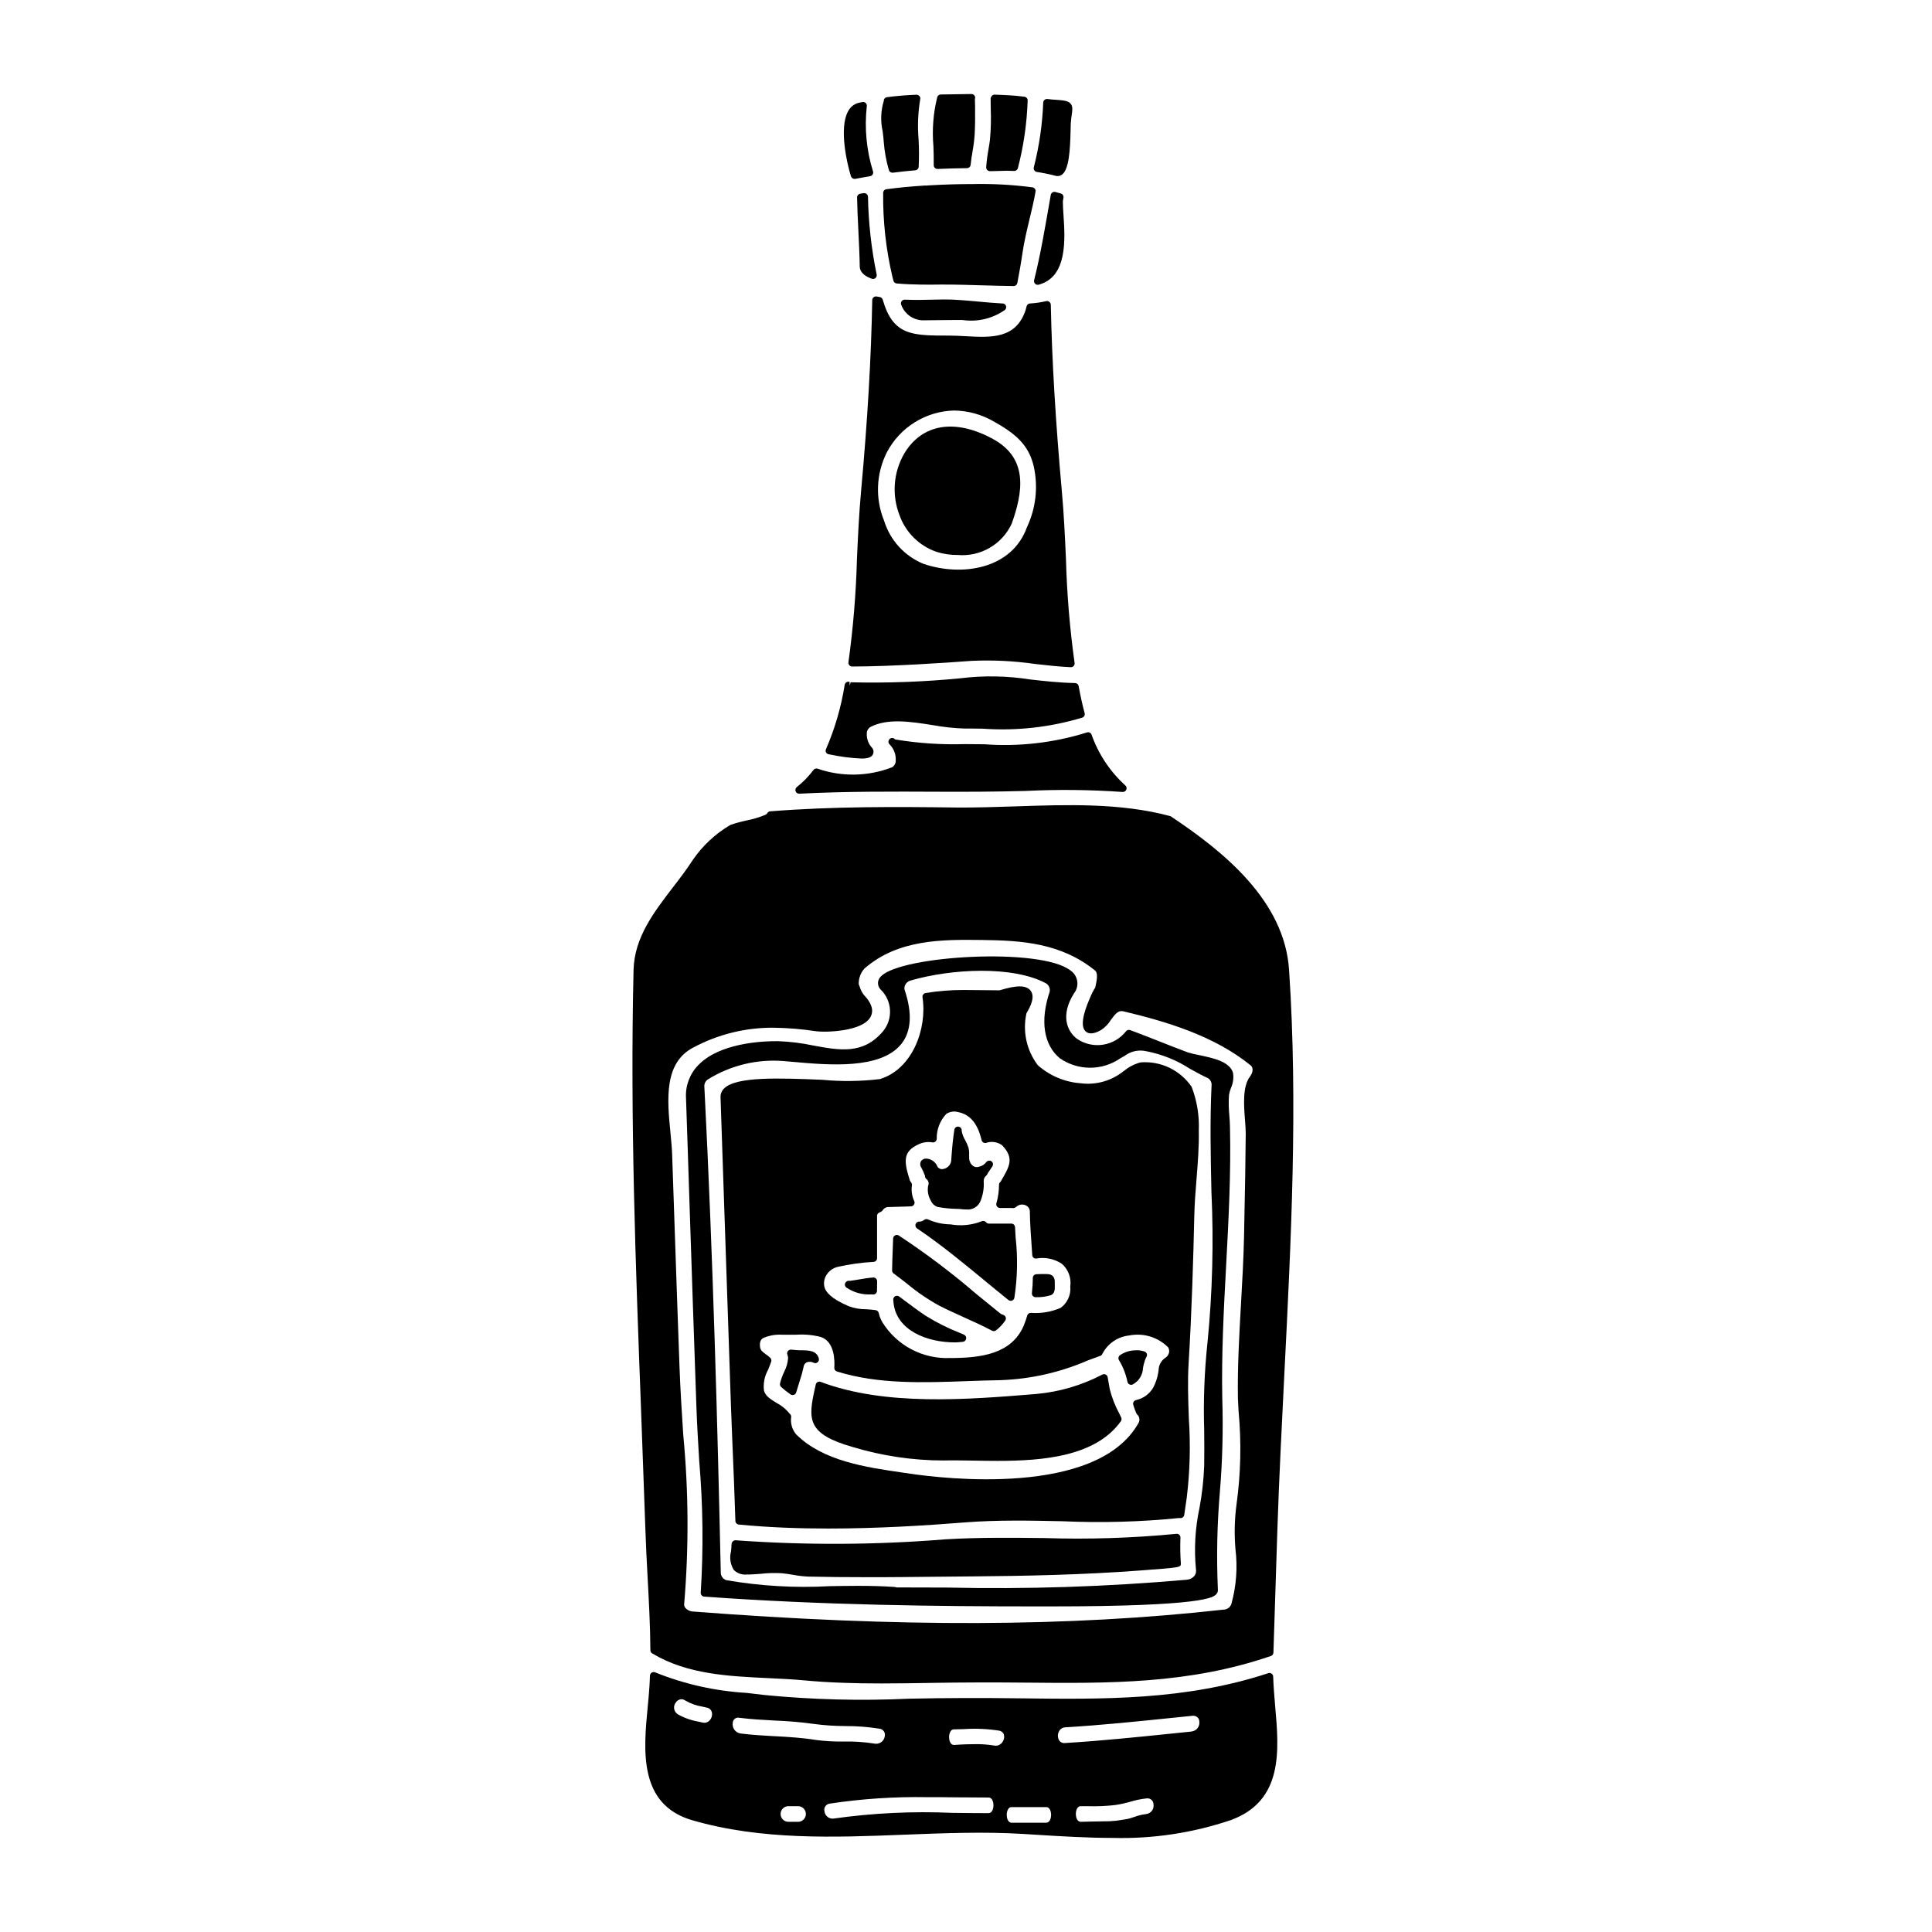 <?xml version="1.0" encoding="UTF-8"?>
<!-- Uploaded to: SVG Repo, www.svgrepo.com, Generator: SVG Repo Mixer Tools -->
<svg fill="#000000" width="800px" height="800px" version="1.1" viewBox="144 144 512 512" xmlns="http://www.w3.org/2000/svg">
 <g>
  <path d="m373.63 195.39c-0.227-0.176-0.512-0.246-0.789-0.203l-0.922 0.152c-0.461 0.098-0.793 0.508-0.785 0.98 0.047 2.797 0.191 5.789 0.344 8.832 0.152 3.172 0.316 6.398 0.363 9.531 0.043 1.355 1.109 2.426 3.18 3.184l-0.004 0.004c0.109 0.039 0.223 0.059 0.34 0.059 0.234 0 0.465-0.086 0.641-0.238 0.27-0.234 0.395-0.598 0.324-0.949-1.402-6.785-2.172-13.684-2.301-20.609-0.012-0.293-0.156-0.57-0.391-0.742z"/>
  <path d="m392.26 290.27c1.797 0.551 3.664 0.82 5.543 0.809 2.949 0.25 5.898-0.406 8.457-1.891 2.559-1.48 4.602-3.715 5.848-6.394 2.894-8.164 4.574-17.203-4.871-22.406-10.078-5.555-18.895-4.113-23.617 3.832-2.859 4.953-3.32 10.941-1.254 16.273 1.625 4.606 5.269 8.211 9.895 9.777z"/>
  <path d="m362.89 343.36c0.137 0.273 0.395 0.465 0.695 0.52 2.859 0.621 5.766 1.004 8.688 1.145 1.676 0 2.562-0.32 2.977-0.953 0.371-0.613 0.301-1.395-0.176-1.934-0.938-1.02-1.43-2.371-1.367-3.758 0.004-0.699 0.367-1.352 0.965-1.723 4.566-2.363 10.629-1.414 16.453-0.504h-0.004c2.816 0.52 5.668 0.828 8.527 0.922 1.621 0 3.223 0 4.805 0.035 8.898 0.633 17.832-0.359 26.371-2.934 0.484-0.168 0.754-0.684 0.617-1.18-0.578-2.152-1.102-4.504-1.594-7.191-0.09-0.453-0.484-0.781-0.945-0.789-4.269-0.09-8.125-0.523-11.848-0.945v0.004c-6.129-0.973-12.367-1.082-18.523-0.324-9.672 0.949-19.391 1.305-29.105 1.062l-0.246 0.891-0.031-0.996c-0.273-0.09-0.566-0.059-0.816 0.082-0.246 0.145-0.418 0.391-0.473 0.668-0.93 5.879-2.598 11.613-4.961 17.07-0.125 0.266-0.129 0.566-0.008 0.832z"/>
  <path d="m376.34 222.58c-0.289-0.059-0.586 0.012-0.82 0.195-0.23 0.18-0.363 0.457-0.367 0.75-0.281 15.352-1.246 31.91-2.957 50.605-0.555 6.062-0.828 12.117-1.094 17.98-0.246 9.164-1 18.305-2.258 27.387-0.043 0.285 0.039 0.57 0.227 0.789s0.461 0.348 0.746 0.348c10.719-0.035 24.438-0.957 31.668-1.5 5.625-0.254 11.258 0.02 16.828 0.824 3.117 0.352 6.34 0.711 9.445 0.859h0.047v-0.004c0.281 0 0.547-0.117 0.734-0.324 0.195-0.223 0.285-0.52 0.238-0.812-1.277-9.148-2.043-18.359-2.289-27.59-0.27-5.852-0.539-11.902-1.094-17.957-1.664-18.5-2.621-34.664-2.922-49.387-0.008-0.297-0.152-0.578-0.395-0.758-0.234-0.18-0.539-0.246-0.828-0.18-1.41 0.328-2.848 0.535-4.293 0.617-0.426 0.023-0.785 0.32-0.895 0.73l-0.25 0.98c-2.551 7.707-9.078 7.344-15.969 6.961-1.465-0.078-2.918-0.156-4.328-0.156-9.871 0-14.832 0-17.582-9.516h-0.004c-0.113-0.387-0.449-0.664-0.848-0.711-0.25-0.027-0.496-0.074-0.742-0.133zm2.719 41.23c1.715-3.246 4.262-5.977 7.383-7.914 3.117-1.938 6.695-3.008 10.363-3.106 3.637 0.039 7.199 1.004 10.355 2.797 5.828 3.238 9.465 6.238 10.789 11.996 1.207 5.43 0.574 11.109-1.801 16.141-3.938 11.02-17.094 13.211-27.449 9.691v-0.004c-5-2.059-8.816-6.246-10.406-11.414-2.402-5.887-2.121-12.523 0.766-18.188z"/>
  <path d="m456.83 551.54c0.023-0.293-0.086-0.582-0.301-0.789-0.203-0.211-0.496-0.309-0.785-0.266-11.621 1.121-23.301 1.496-34.965 1.117-8.699-0.102-17.688-0.191-26.371 0.344-18.457 1.492-37 1.574-55.473 0.242-0.285-0.016-0.559 0.102-0.75 0.316-0.207 0.207-0.324 0.492-0.324 0.785-0.012 0.625-0.059 1.246-0.137 1.863-0.445 1.668-0.176 3.445 0.742 4.906 0.863 0.855 2.055 1.297 3.269 1.211 1.348 0 2.754-0.102 4.09-0.211v-0.004c1.797-0.199 3.609-0.242 5.414-0.125 0.957 0.086 1.891 0.242 2.816 0.395h0.004c1.359 0.258 2.734 0.422 4.117 0.488 4.856 0.109 9.934 0.16 15.797 0.16 2.844 0 5.871 0 9.148-0.035l19.422-0.184c12.145-0.102 28.098-0.371 43.871-1.574 10.527-0.789 10.527-0.789 10.527-1.863h-0.004c-0.168-2.254-0.203-4.519-0.109-6.777z"/>
  <path d="m359.57 348.06c-1.27 1.688-2.75 3.207-4.406 4.523-0.328 0.258-0.457 0.699-0.32 1.098 0.141 0.395 0.516 0.66 0.934 0.656h0.047c12.242-0.633 24.746-0.574 36.836-0.52 7.746 0.035 15.594 0 23.246-0.211 8.527-0.418 17.07-0.328 25.586 0.273 0.422 0.023 0.812-0.211 0.992-0.594 0.168-0.391 0.066-0.848-0.258-1.129-4.055-3.68-7.129-8.309-8.953-13.473-0.09-0.242-0.273-0.441-0.512-0.547-0.234-0.105-0.504-0.113-0.746-0.02-8.762 2.742-17.961 3.801-27.117 3.121-1.715 0-3.461-0.039-5.238-0.039-6.176 0.191-12.355-0.223-18.453-1.242-0.164-0.211-0.406-0.348-0.676-0.375-0.266-0.027-0.535 0.055-0.738 0.227-0.203 0.176-0.328 0.426-0.348 0.691-0.016 0.27 0.082 0.531 0.262 0.73 1.168 1.145 1.773 2.738 1.664 4.367 0.016 0.703-0.344 1.359-0.941 1.727-6.328 2.465-13.32 2.606-19.738 0.391-0.41-0.145-0.863-0.004-1.121 0.344z"/>
  <path d="m481.41 588.32c-0.008-0.312-0.164-0.605-0.422-0.785-0.254-0.184-0.578-0.23-0.871-0.129-22.016 7.231-43.582 6.953-66.422 6.66-9.391-0.117-19.215-0.102-28.793 0.105-12.777 0.594-25.582 0.266-38.316-0.977-1.547-0.191-3.117-0.375-4.723-0.559-8.312-0.484-16.488-2.316-24.211-5.43-0.301-0.141-0.652-0.121-0.934 0.055-0.281 0.172-0.461 0.477-0.473 0.809-0.031 0.902-0.062 1.805-0.125 2.715-0.102 1.754-0.285 3.613-0.465 5.512-1.109 11.543-2.488 25.914 11.773 30.078 18.355 5.332 37.676 4.57 56.355 3.832 10.328-0.395 21.008-0.828 31.328-0.195l3.414 0.211c6.746 0.418 13.574 0.844 20.391 0.844 10.621 0.277 21.207-1.324 31.27-4.723 13.965-5.117 12.785-18.465 11.742-30.234-0.207-2.582-0.453-5.273-0.52-7.789zm-149.38 11.633c-0.488 0.52-1.23 0.723-1.918 0.523l-0.789-0.18 0.004-0.004c-2.012-0.32-3.949-0.996-5.719-2-0.5-0.32-0.844-0.836-0.945-1.418-0.102-0.586 0.043-1.188 0.406-1.656 0.324-0.527 0.879-0.867 1.496-0.914 0.371 0.012 0.734 0.133 1.039 0.348 1.387 0.816 2.914 1.363 4.504 1.613 0.395 0.082 0.789 0.168 1.18 0.27l0.004-0.004c0.637 0.102 1.16 0.562 1.344 1.18 0.195 0.801-0.035 1.648-0.605 2.242zm23.59 26.844h-2.812c-1.094-0.07-1.945-0.977-1.945-2.07 0-1.098 0.852-2.004 1.945-2.07h2.812c1.094 0.066 1.945 0.973 1.945 2.07 0 1.094-0.852 2-1.945 2.07zm-6.297-22.68c-3-0.164-6.098-0.344-9.105-0.73v-0.004c-0.645-0.102-1.219-0.457-1.598-0.984-0.383-0.527-0.535-1.188-0.43-1.828 0.012-0.434 0.219-0.836 0.566-1.098 0.344-0.262 0.789-0.348 1.207-0.242 3.074 0.395 6.215 0.566 9.258 0.723v0.004c3.465 0.121 6.918 0.418 10.348 0.887 2.801 0.379 5.625 0.57 8.453 0.578 3.039-0.012 6.074 0.223 9.074 0.703 0.469 0.055 0.891 0.312 1.152 0.707 0.266 0.391 0.344 0.875 0.219 1.332-0.09 0.602-0.418 1.148-0.91 1.508-0.492 0.359-1.109 0.508-1.711 0.414-2.75-0.441-5.531-0.629-8.312-0.57-2.449 0.047-4.894-0.094-7.32-0.414-3.598-0.59-7.305-0.797-10.875-1zm56.652 20.387c-3.348 0-6.551-0.039-9.645-0.078-10.461-0.461-20.938 0.039-31.305 1.496-0.59 0.105-1.199-0.035-1.68-0.398-0.48-0.359-0.789-0.902-0.852-1.5-0.121-0.465-0.035-0.957 0.238-1.352s0.707-0.648 1.184-0.699c8.516-1.281 17.121-1.852 25.734-1.703 2.555 0 5.117 0 7.738 0.043 2.793 0.027 5.644 0.051 8.586 0.051 1.035 0 1.309 1.355 1.309 2.07-0.004 0.719-0.262 2.055-1.297 2.055zm3.504-18.609h-0.004c-0.508 0.602-1.309 0.863-2.074 0.68-1.664-0.266-3.348-0.387-5.035-0.352-2.801 0-5.41 0.199-5.543 0.211-1.031 0-1.309-1.352-1.309-2.066h0.004c-0.02-0.543 0.117-1.086 0.395-1.555 0.18-0.324 0.523-0.523 0.895-0.516 0.742 0 1.605-0.027 2.543-0.059 3.137-0.215 6.285-0.082 9.391 0.395 0.578 0.066 1.074 0.453 1.285 1 0.211 0.789 0.012 1.637-0.535 2.246zm11.766 21.145h-9.148c-1.031 0-1.305-1.355-1.305-2.07h0.004c-0.02-0.543 0.117-1.082 0.391-1.555 0.184-0.324 0.527-0.52 0.898-0.516h9.168c1.035 0 1.305 1.355 1.305 2.07-0.004 0.715-0.266 2.055-1.305 2.055zm26.445-2.285h-0.004c-1.047 0.121-2.074 0.375-3.059 0.746-0.766 0.285-1.555 0.5-2.363 0.633l-0.852 0.133 0.004 0.004c-1.078 0.199-2.168 0.324-3.266 0.371-2.644 0.027-7.723 0.152-7.734 0.152-1.035 0-1.312-1.355-1.312-2.07s0.277-2.07 1.312-2.07h1.734l0.004 0.004c2.434 0.078 4.871-0.02 7.293-0.293 1.395-0.199 2.773-0.5 4.125-0.895 1.391-0.422 2.82-0.715 4.266-0.871 0.469-0.074 0.945 0.062 1.301 0.371 0.359 0.312 0.562 0.766 0.555 1.238 0.09 0.602-0.074 1.219-0.449 1.699-0.379 0.48-0.934 0.785-1.543 0.844zm12.133-21.887-5.606 0.574c-9.172 0.941-18.648 1.918-27.945 2.477l-0.004-0.004c-0.609 0.098-1.223-0.172-1.574-0.684-0.426-0.723-0.449-1.617-0.066-2.363 0.324-0.672 1.004-1.105 1.754-1.113 9.332-0.559 18.84-1.535 28.035-2.484l5.59-0.57h0.254c0.414-0.012 0.812 0.145 1.109 0.43 0.297 0.289 0.465 0.684 0.465 1.094 0.086 0.617-0.082 1.238-0.457 1.73-0.379 0.496-0.938 0.816-1.555 0.895z"/>
  <path d="m373.41 171.29c-0.242-0.23-0.586-0.316-0.91-0.234-0.152 0.039-0.305 0.062-0.449 0.09l0.004 0.004c-0.211 0.031-0.418 0.074-0.621 0.129-1.18 0.34-2.164 1.164-2.711 2.266-2.418 4.473-0.246 13.91 0.789 17.172v0.004c0.125 0.406 0.508 0.684 0.934 0.684 0.062 0.004 0.121 0.004 0.184 0 0.715-0.133 1.434-0.254 2.152-0.395l1.816-0.32h-0.004c0.273-0.047 0.512-0.207 0.66-0.441 0.145-0.238 0.188-0.523 0.113-0.789-1.738-5.582-2.305-11.465-1.66-17.273 0.062-0.332-0.051-0.668-0.297-0.895z"/>
  <path d="m425.83 196.37c0.074-0.488-0.227-0.957-0.703-1.094l-1.43-0.395 0.004 0.004c-0.27-0.074-0.555-0.035-0.789 0.109-0.238 0.148-0.402 0.391-0.449 0.664l-0.371 2.133c-1.18 6.762-2.363 13.754-4.039 20.469h0.004c-0.074 0.293-0.012 0.605 0.176 0.844 0.188 0.238 0.473 0.379 0.773 0.379 0.09 0 0.176-0.012 0.258-0.035 7.652-2.055 7.004-11.961 6.57-18.5-0.086-1.297-0.16-2.465-0.16-3.41l-0.004 0.004c0.004-0.266 0.039-0.531 0.102-0.789z"/>
  <path d="m377.91 178.79c0.125 0.977 0.246 1.922 0.293 2.785l-0.004 0.004c0.199 2.523 0.648 5.023 1.352 7.457 0.113 0.43 0.504 0.73 0.949 0.73 0.039 0.004 0.078 0.004 0.117 0 1.969-0.238 3.938-0.484 5.934-0.633l0.004-0.004c0.488-0.035 0.875-0.426 0.902-0.914 0.121-2.43 0.113-4.867-0.027-7.293-0.301-3.547-0.152-7.117 0.438-10.629 0.066-0.297-0.012-0.605-0.207-0.836-0.199-0.227-0.488-0.355-0.789-0.352-2.586 0.09-5.215 0.312-7.812 0.648-0.398 0.055-0.727 0.344-0.828 0.734-0.023 0.09-0.039 0.18 0 0.18v0.004c-0.816 2.629-0.926 5.43-0.32 8.117z"/>
  <path d="m405.98 183.43c-0.297 1.613-0.508 3.242-0.633 4.879-0.012 0.273 0.086 0.543 0.281 0.738 0.188 0.203 0.453 0.316 0.73 0.316 0.816 0 1.625-0.027 2.434-0.059 1.309-0.07 2.625-0.07 3.934 0 0.48 0.031 0.91-0.285 1.027-0.75 1.527-5.879 2.394-11.91 2.59-17.98-0.012-0.266-0.125-0.512-0.32-0.691-0.203-0.184-0.473-0.281-0.746-0.273-2.578-0.348-5.211-0.438-7.758-0.527-0.273 0.016-0.531 0.148-0.703 0.363-0.188 0.223-0.289 0.5-0.289 0.789 0 0.789 0 1.629 0.031 2.527 0.113 2.738 0.043 5.484-0.207 8.219-0.098 0.863-0.234 1.648-0.371 2.449z"/>
  <path d="m427.76 176.8c0.062-0.992 0.176-1.785 0.266-2.418 0.18-1.305 0.301-2.164-0.277-2.879-0.668-0.828-1.891-0.914-4.328-1.09-0.395 0-0.816-0.062-1.219-0.109l-0.656-0.07h-0.004c-0.27-0.02-0.535 0.07-0.742 0.242-0.207 0.18-0.328 0.438-0.336 0.711-0.223 5.793-1.059 11.551-2.496 17.168-0.07 0.27-0.02 0.559 0.141 0.785 0.148 0.23 0.391 0.387 0.66 0.43 1.668 0.25 3.324 0.59 4.957 1.016 0.176 0.051 0.359 0.074 0.547 0.074 0.426 0.004 0.84-0.137 1.18-0.391 1.871-1.391 2.148-6.609 2.269-11.836 0.004-0.699 0.016-1.258 0.039-1.633z"/>
  <path d="m409.71 224.43c-2.207-0.121-4.418-0.324-6.559-0.52-3.242-0.293-6.344-0.574-9.012-0.551-0.812 0-1.688 0.027-2.606 0.051-2.363 0.055-5.031 0.121-7.758 0-0.344-0.004-0.668 0.164-0.863 0.449-0.191 0.293-0.211 0.664-0.055 0.977 0.883 2.367 3.106 3.965 5.629 4.051h0.102l3.035-0.035c1.996-0.027 3.988-0.055 5.992-0.055h1.43-0.004c3.969 0.602 8.02-0.359 11.297-2.68 0.289-0.27 0.391-0.684 0.254-1.055-0.133-0.371-0.477-0.629-0.871-0.648z"/>
  <path d="m402.14 169.2c-0.188-0.184-0.434-0.285-0.695-0.285l-8.133 0.125c-0.426 0.004-0.801 0.285-0.93 0.691-1.062 4.266-1.402 8.676-1.012 13.055 0.051 1.668 0.105 3.34 0.078 4.992-0.004 0.27 0.105 0.531 0.301 0.719 0.184 0.176 0.43 0.277 0.684 0.277h0.047c2.586-0.121 5.168-0.18 7.781-0.211v-0.004c0.504-0.004 0.926-0.395 0.969-0.895 0.105-1.18 0.301-2.312 0.492-3.469 0.285-1.551 0.48-3.113 0.578-4.684 0.137-2.461 0.121-4.879 0.105-7.223l-0.043-2c0.039-0.129 0.059-0.262 0.062-0.395 0.004-0.262-0.102-0.512-0.285-0.695z"/>
  <path d="m390.07 193.12c-0.293 0.07-0.602 0.086-0.902 0.043-3.707 0.234-7.086 0.555-10.266 0.984-0.492 0.066-0.859 0.492-0.855 0.988-0.086 7.473 0.738 14.93 2.449 22.203l0.27 1.043h-0.004c0.105 0.406 0.453 0.703 0.871 0.738 4.387 0.395 9.188 0.32 11.48 0.293h1.031c3.383 0 6.762 0.102 10.148 0.203 2.781 0.082 5.562 0.164 8.34 0.191v0.004c0.469 0 0.875-0.328 0.969-0.789 0.527-2.809 0.992-5.344 1.348-7.871 0.434-3.035 1.18-6.094 1.879-9.055 0.57-2.387 1.18-4.848 1.602-7.312h-0.004c0.047-0.258-0.016-0.527-0.168-0.742-0.156-0.215-0.391-0.355-0.648-0.395-5.254-0.691-10.551-0.98-15.848-0.867-3.75 0-7.477 0.109-11.445 0.34-0.082-0.012-0.164-0.012-0.246 0z"/>
  <path d="m418.45 487.77c1.344 0.047 2.684-0.125 3.969-0.508 1.152-0.395 1.125-1.695 1.109-2.484v-0.711c0.023-0.633 0.094-2.316-1.91-2.422-1.008-0.027-1.969-0.027-2.992 0.031l0.004 0.004c-0.52 0.035-0.922 0.465-0.922 0.984-0.008 1.34-0.086 2.68-0.242 4.008-0.031 0.281 0.059 0.559 0.246 0.77 0.188 0.211 0.453 0.328 0.734 0.328z"/>
  <path d="m404.88 483.32c2.109 1.738 4.223 3.481 6.359 5.195 0.176 0.141 0.395 0.215 0.621 0.215 0.109 0.004 0.223-0.016 0.328-0.055 0.32-0.113 0.559-0.387 0.629-0.719 0.816-5.285 0.93-10.656 0.34-15.969l-0.164-2.793c-0.031-0.523-0.461-0.93-0.984-0.93h-6.016c-0.285-0.016-0.547-0.16-0.711-0.395-0.297-0.32-0.766-0.406-1.152-0.211-2.617 1.023-5.465 1.305-8.23 0.812-2.035-0.023-4.043-0.461-5.906-1.285-0.352-0.191-0.785-0.148-1.094 0.105-0.367 0.312-0.844 0.473-1.324 0.449-0.434 0-0.816 0.281-0.941 0.695-0.129 0.414 0.031 0.859 0.387 1.102 6.234 4.195 12.145 9.07 17.859 13.781z"/>
  <path d="m444.61 501.86c-1.402 0.062-2.758 0.531-3.902 1.352-0.355 0.328-0.418 0.867-0.148 1.27 1.074 1.777 1.832 3.731 2.238 5.766 0.113 0.438 0.504 0.746 0.957 0.746 0.137 0 0.27-0.027 0.395-0.082 1.645-0.852 2.699-2.527 2.754-4.379 0.121-0.723 0.301-1.43 0.543-2.117 0.109-0.297 0.242-0.586 0.395-0.863 0.148-0.262 0.168-0.574 0.051-0.852-0.121-0.281-0.363-0.488-0.66-0.566-0.848-0.27-1.738-0.363-2.621-0.273z"/>
  <path d="m399.48 497.71-0.996-0.43c-3.168-1.242-6.219-2.766-9.117-4.555-1.828-1.211-3.625-2.559-5.363-3.856l-1.707-1.273-0.004-0.004c-0.312-0.238-0.738-0.266-1.078-0.074-0.344 0.195-0.539 0.574-0.496 0.965l0.098 0.973c0.883 7.113 8.793 10.293 16.238 10.293h0.004c0.535-0.008 1.074-0.043 1.605-0.105l0.5-0.047v-0.004c0.449-0.039 0.812-0.379 0.887-0.824 0.07-0.445-0.172-0.883-0.586-1.059z"/>
  <path d="m368.31 485.22c1.926 1.309 4.227 1.945 6.551 1.809l0.516 0.023h0.055c0.543 0 0.98-0.441 0.984-0.984l0.031-2.535c-0.004-0.273-0.117-0.531-0.316-0.719-0.199-0.188-0.469-0.281-0.742-0.262-1.234 0.094-2.438 0.297-3.594 0.492-0.789 0.133-1.574 0.27-2.43 0.375-0.094 0.008-0.191 0.008-0.289 0-0.289-0.027-0.574 0.062-0.797 0.246-0.223 0.184-0.359 0.449-0.387 0.738 0 0.281 0.121 0.547 0.328 0.73z"/>
  <path d="m440.58 518.52c-1.09-2.019-1.922-4.164-2.484-6.387l-0.266-1.5c-0.113-0.648-0.207-1.18-0.281-1.629h0.004c-0.047-0.316-0.246-0.586-0.531-0.73-0.281-0.145-0.613-0.145-0.895 0-5.445 2.848-11.398 4.598-17.516 5.144l-0.66 0.055c-17.543 1.422-39.387 3.203-56.457-3.262h-0.004c-0.27-0.102-0.566-0.082-0.82 0.055-0.25 0.133-0.43 0.375-0.488 0.652l-0.184 0.832c-1.887 8.387-2.203 12.242 9.945 15.711h-0.004c7.82 2.367 15.945 3.574 24.113 3.582 2.363-0.074 5.078 0 7.981 0.031 2.016 0.035 4.144 0.074 6.336 0.074 12.094 0 26.02-1.18 32.668-10.504h0.004c0.207-0.289 0.238-0.668 0.086-0.992z"/>
  <path d="m360.68 505.02c0.289-0.246 0.414-0.641 0.316-1.012-0.582-2.164-2.754-2.164-4.859-2.164-0.613 0-1.383-0.074-2.469-0.176v-0.004c-0.34-0.023-0.672 0.125-0.879 0.395-0.207 0.27-0.258 0.629-0.133 0.945 0.117 0.266 0.188 0.551 0.203 0.844-0.09 1.316-0.457 2.598-1.074 3.766-0.461 0.969-0.82 1.98-1.07 3.023-0.07 0.34 0.043 0.691 0.301 0.93 0.781 0.711 1.613 1.371 2.492 1.965 0.16 0.113 0.355 0.172 0.555 0.172 0.113 0 0.227-0.02 0.332-0.059 0.301-0.105 0.527-0.352 0.613-0.656 0.273-0.938 0.559-1.855 0.832-2.715h-0.004c0.445-1.312 0.82-2.652 1.113-4.008 0.051-0.508 0.344-0.957 0.789-1.211 0.609-0.254 1.305-0.219 1.887 0.094 0.348 0.168 0.758 0.117 1.055-0.129z"/>
  <path d="m446.27 425.54c-1.598 0.418-3.086 1.18-4.359 2.231l-0.32 0.223v0.004c-3.156 2.473-7.164 3.582-11.141 3.082-4.231-0.293-8.242-1.977-11.418-4.785-2.981-3.926-4.082-8.965-3.008-13.777 1.074-1.793 2.363-4.367 1.07-6.008-1.141-1.445-3.668-1.473-8.195-0.066l-9.52-0.086h-0.004c-3.387-0.012-6.769 0.258-10.113 0.809-0.52 0.102-0.867 0.594-0.789 1.117 1.273 8.375-2.676 19.047-11.281 21.684-5.07 0.605-10.191 0.672-15.273 0.188-11.203-0.457-22.773-0.93-26.008 2.277-0.648 0.613-0.996 1.473-0.965 2.363l2.754 81.578c0.242 6.566 0.52 13.133 0.789 19.68l0.188 5.168c0.074 1.969 0.145 3.91 0.207 5.852 0.016 0.492 0.395 0.898 0.887 0.945 7.801 0.762 15.824 1.059 23.715 1.059 13.043 0 25.727-0.789 36.387-1.637 8.445-0.656 17.164-0.477 25.586-0.301 10.371 0.469 20.766 0.184 31.094-0.855 0.059 0 0.246 0.031 0.309 0.031 0.488 0 0.902-0.363 0.973-0.848l0.188-1.305c0.148-1.074 0.309-2.168 0.48-3.293 0.836-6.918 1.023-13.902 0.555-20.859-0.176-4.887-0.363-9.945-0.055-14.871 0.84-13.738 1.227-27.406 1.496-38.965 0.07-3.25 0.336-6.559 0.594-9.75 0.336-4.191 0.684-8.527 0.602-12.875 0.16-3.934-0.488-7.863-1.906-11.535-1.484-2.172-3.516-3.914-5.887-5.051-2.375-1.137-5.004-1.629-7.629-1.422zm-83.273 56.379c0.672-1.105 1.758-1.895 3.019-2.188 3.117-0.703 6.285-1.145 9.477-1.32 0.523-0.023 0.938-0.453 0.938-0.977v-11.238c0-0.457 0.34-0.816 1-1.059 0.203-0.074 0.375-0.211 0.492-0.395 0.328-0.562 0.945-0.898 1.598-0.863 1.32-0.02 2.652-0.066 3.977-0.113l1.934-0.066h-0.004c0.32-0.016 0.617-0.184 0.789-0.453 0.18-0.273 0.207-0.617 0.078-0.918-0.613-1.301-0.832-2.754-0.637-4.18 0.043-0.246-0.012-0.5-0.148-0.711-0.156-0.199-0.289-0.414-0.395-0.637-1.613-5.078-1.898-7.684 2.457-9.613 0.781-0.355 1.629-0.539 2.488-0.543 0.344 0 0.684 0.031 1.02 0.094 0.273 0.051 0.551-0.016 0.77-0.184 0.223-0.164 0.363-0.414 0.395-0.688-0.074-2.461 0.832-4.856 2.516-6.652 0.918-0.617 2.055-0.801 3.121-0.508 3.203 0.637 5.191 3.004 6.254 7.445 0.121 0.516 0.625 0.84 1.145 0.738 1.434-0.512 3.031-0.289 4.269 0.602 3.301 3.418 2.023 5.602-0.359 9.637l-0.227 0.242c-0.137 0.168-0.211 0.379-0.215 0.598 0 1.652-0.23 3.297-0.688 4.883-0.09 0.301-0.035 0.625 0.152 0.875 0.184 0.25 0.477 0.398 0.789 0.398h3.098c0.414 0.117 0.859 0.016 1.18-0.27 0.656-0.629 1.621-0.812 2.461-0.465 0.754 0.273 1.234 1.012 1.18 1.812 0.043 2.902 0.246 5.809 0.449 8.629l0.191 2.777h0.004c0.004 0.262 0.117 0.508 0.312 0.68 0.191 0.176 0.449 0.262 0.711 0.238 2.356-0.434 4.785 0.059 6.789 1.371 1.734 1.492 2.586 3.769 2.258 6.035 0.219 2.211-0.758 4.371-2.559 5.672-2.492 1.07-5.203 1.523-7.906 1.32-0.438 0-0.824 0.289-0.945 0.711-0.254 0.914-0.566 1.816-0.934 2.691-3.231 7.527-11.32 8.566-19.586 8.566-3.539 0.133-7.051-0.664-10.184-2.32-3.133-1.656-5.773-4.109-7.652-7.113-0.461-0.77-0.793-1.613-0.988-2.488-0.086-0.391-0.395-0.691-0.789-0.766-0.898-0.141-1.785-0.195-2.68-0.246-1.52 0.004-3.027-0.262-4.453-0.789-4.762-2.004-6.137-3.832-6.445-5.019h-0.004c-0.289-1.098-0.113-2.269 0.488-3.234zm90.773 20.633c-0.129 0.539-0.473 1-0.953 1.281-1.109 0.75-1.777 2.004-1.781 3.344-0.031 0.238-0.066 0.48-0.109 0.688-0.234 1.379-0.691 2.707-1.355 3.938-1.004 1.672-2.66 2.852-4.566 3.246-0.254 0.07-0.473 0.242-0.598 0.473-0.129 0.23-0.16 0.504-0.086 0.758 0.219 0.742 0.48 1.473 0.789 2.188 0.051 0.137 0.129 0.262 0.23 0.367 0.68 0.598 0.816 1.602 0.328 2.359-11.109 19.598-52.105 14.562-60.223 13.383l-2.133-0.312c-9.949-1.441-21.227-3.074-28.34-10.16v0.004c-1.07-1.289-1.543-2.973-1.301-4.633 0.012-0.301-0.117-0.594-0.348-0.789-0.129-0.117-0.242-0.25-0.34-0.391-0.895-1.027-1.969-1.879-3.176-2.508-1.523-0.93-2.961-1.801-3.344-3.242v-0.004c-0.242-1.91 0.141-3.848 1.086-5.527 0.301-0.734 0.594-1.465 0.828-2.176 0.113-0.359 0.012-0.75-0.258-1.008-0.359-0.34-0.746-0.648-1.156-0.926-0.898-0.648-1.418-1.055-1.539-1.895-0.102-0.703-0.125-1.969 0.859-2.43 1.562-0.672 3.262-0.969 4.961-0.867h3.754c2.168-0.148 4.348 0.047 6.457 0.582 3.828 1.18 3.754 6.535 3.644 8.152-0.035 0.453 0.25 0.875 0.688 1.008 10.91 3.418 22.953 2.977 34.582 2.555 2.969-0.109 5.902-0.211 8.738-0.25v-0.004c8.004-0.273 15.883-2.055 23.223-5.25 1.051-0.391 2.129-0.785 3.234-1.18 0.27-0.102 0.484-0.309 0.59-0.574 1.406-2.719 4.09-4.539 7.133-4.844 3.738-0.73 7.594 0.453 10.277 3.148 0.273 0.449 0.352 0.988 0.219 1.496z"/>
  <path d="m384.38 484.2c2.676 2.231 5.562 4.195 8.621 5.867 2.109 1.066 4.262 2.039 6.418 3.016 2.477 1.117 5.043 2.277 7.477 3.57h0.004c0.141 0.074 0.301 0.113 0.461 0.113 0.223 0 0.438-0.074 0.609-0.211 0.938-0.738 1.758-1.613 2.434-2.598 0.176-0.258 0.219-0.582 0.117-0.879-0.105-0.297-0.344-0.523-0.641-0.613-0.312-0.098-0.605-0.246-0.867-0.441-2.106-1.691-4.191-3.414-6.297-5.117-6.504-5.594-13.359-10.766-20.523-15.484-0.297-0.188-0.668-0.203-0.977-0.039-0.312 0.16-0.512 0.477-0.527 0.824-0.035 1.086-0.074 2.141-0.117 3.176-0.066 1.828-0.137 3.582-0.156 5.301v0.004c0 0.309 0.145 0.602 0.391 0.785 1.234 0.891 2.402 1.809 3.574 2.727z"/>
  <path d="m389.16 455.68h-0.027c-0.004 0.297 0.133 0.578 0.363 0.766 0.562 0.422 0.758 1.18 0.465 1.816-0.238 1.359 0.02 2.758 0.734 3.938 0.332 0.801 1.008 1.414 1.836 1.668 1.746 0.309 3.508 0.477 5.277 0.504 0.324 0 0.656 0.043 0.992 0.074 0.422 0.035 0.883 0.078 1.352 0.078v0.004c1.48 0.137 2.898-0.645 3.57-1.969 0.766-1.73 1.098-3.625 0.965-5.512-0.02-0.59 0.238-1.152 0.699-1.52 0.086-0.07 0.16-0.152 0.219-0.246 0.066-0.105 0.117-0.215 0.148-0.332 0.07-0.121 0.316-0.477 0.586-0.879l0.652-0.973c0.293-0.441 0.184-1.039-0.25-1.344-0.438-0.301-1.031-0.207-1.355 0.207-0.48 0.645-1.18 1.086-1.969 1.246-0.5 0.18-1.059 0.109-1.5-0.195-0.625-0.453-1.016-1.156-1.07-1.926-0.027-0.324-0.035-0.648-0.023-0.973 0.039-0.645-0.012-1.293-0.156-1.922-0.223-0.699-0.516-1.371-0.871-2.012-0.461-0.762-0.781-1.605-0.945-2.484 0.039-0.258-0.027-0.52-0.18-0.727-0.156-0.211-0.387-0.348-0.645-0.387-0.258-0.051-0.527 0.012-0.738 0.168-0.215 0.156-0.352 0.395-0.379 0.656-0.418 2.711-0.633 5.254-0.836 8.246-0.156 1.09-1 1.953-2.086 2.141-0.734 0.188-1.484-0.234-1.707-0.957-0.527-1.004-1.523-1.676-2.648-1.785-0.59-0.082-1.176 0.164-1.527 0.645-0.324 0.527-0.305 1.191 0.043 1.703 0.387 0.738 0.727 1.5 1.012 2.281z"/>
  <path d="m454.35 360.39c-0.09-0.062-0.191-0.109-0.297-0.133-13.051-3.5-27.227-3.027-40.934-2.562-5.269 0.176-10.723 0.352-15.91 0.301-15.742-0.207-32.527-0.301-49.09 1.012v-0.004c-0.301 0.023-0.574 0.188-0.742 0.438-0.129 0.219-0.324 0.395-0.555 0.5-1.652 0.672-3.367 1.18-5.117 1.52-1.402 0.297-2.781 0.68-4.133 1.145-4.016 2.356-7.457 5.574-10.07 9.426-1.535 2.394-3.379 4.797-5.168 7.121-5.027 6.547-10.234 13.312-10.434 21.902-0.938 39.078 0.559 78.719 2.004 117.04 0.395 10.496 0.773 20.992 1.141 31.488 0.133 4.191 0.367 8.422 0.59 12.672 0.34 6.266 0.684 12.75 0.723 19.086h0.004c0 0.41 0.262 0.777 0.648 0.918 9.141 5.453 20.074 5.965 30.66 6.465 3.262 0.152 6.34 0.301 9.359 0.582 6.797 0.641 13.719 0.824 20.598 0.824 4.453 0 8.891-0.074 13.27-0.148 8.266-0.141 16.531-0.152 24.574-0.074 22.398 0.211 43.578 0.418 65.336-7.059 0.387-0.133 0.652-0.492 0.664-0.902 0.332-10.805 0.676-21.594 1.039-32.363 0.453-13.809 1.18-27.926 1.859-41.578 1.781-35.16 3.625-71.516 1.246-106.98-1.207-18.344-17.344-31.355-31.266-40.637zm20.938 68.879c-2.043 2.609-1.652 7.633-1.344 11.664 0.105 1.316 0.195 2.519 0.188 3.469-0.051 7.324-0.195 14.645-0.348 21.965l-0.105 5.512c-0.125 5.754-0.465 11.695-0.789 17.441-0.477 8.371-0.973 17.027-0.828 25.371l0.176 3.379 0.004-0.008c0.766 8.219 0.578 16.496-0.559 24.672-0.523 3.922-0.613 7.891-0.27 11.832 0.582 4.824 0.223 9.719-1.059 14.41-0.27 0.941-1.133 1.594-2.113 1.594-41.125 4.586-85.859 4.723-140.77 0.488h-0.004c-0.695-0.07-1.34-0.395-1.809-0.914-0.254-0.285-0.379-0.664-0.348-1.047 1.262-14.926 1.18-29.938-0.242-44.848-0.395-6.027-0.789-12.258-1-18.254l-0.637-17.828c-0.441-12.719-0.875-25.438-1.305-38.152-0.059-1.82-0.254-3.797-0.457-5.902-0.848-8.684-1.801-18.523 6.176-22.57h0.004c6.481-3.445 13.719-5.231 21.059-5.188 3.836 0.047 7.66 0.363 11.453 0.949 2.055 0.293 12.316 0.188 14.383-3.894 0.863-1.703 0.23-3.664-1.879-5.82-0.465-0.637-0.816-1.348-1.039-2.106l-0.262-0.676h0.004c-0.043-1.52 0.5-2.996 1.512-4.129 8.945-7.812 20.684-7.695 31.031-7.574 10.727 0.113 21.094 0.82 30.078 8.086 0.875 0.703 0.445 2.703 0.16 4.031l-0.078 0.438c-0.543 0.859-1.004 1.766-1.383 2.711-2.09 4.75-2.481 7.769-1.18 8.961 1.301 1.191 3.398 0.027 4.078-0.355 1.055-0.695 1.941-1.613 2.606-2.691 1.18-1.629 1.969-2.598 3.312-2.277 11.215 2.66 24.008 6.438 33.711 14.312 0.934 0.746 0.48 2.164-0.137 2.934z"/>
  <path d="m461.77 423.61c-1.02-0.18-2.027-0.422-3.019-0.73-2.547-0.945-5.07-1.941-7.602-2.941s-5.082-2.004-7.637-2.953l0.004 0.004c-0.375-0.141-0.801-0.039-1.07 0.254-3.121 4.016-8.82 4.914-13.023 2.059-2.754-2.094-4.398-6.363-0.789-12.074 0.715-0.91 1.02-2.074 0.844-3.219s-0.82-2.164-1.777-2.812c-7.824-6.195-44.789-3.977-50.184 1.5-0.492 0.426-0.793 1.035-0.836 1.688-0.039 0.652 0.188 1.293 0.625 1.781 3.16 2.977 3.434 7.91 0.629 11.223-5.246 6.098-11.352 4.981-18.41 3.68-3.078-0.652-6.207-1.039-9.352-1.152-4.465-0.031-15.457 0.527-21.105 6.332-2.269 2.309-3.457 5.469-3.269 8.699 0.164 4.723 0.324 9.438 0.477 14.137l0.395 12.18c0.613 18.652 1.242 37.297 1.898 55.93 0.168 4.648 0.461 9.445 0.738 14.074v0.004c0.996 11.566 1.129 23.188 0.395 34.773-0.027 0.262 0.055 0.523 0.227 0.723 0.172 0.203 0.414 0.328 0.676 0.348 31.488 2.285 62.219 2.594 88.125 2.594h3.668c40.898 0 43.164-2.418 43.918-3.223 0.312-0.312 0.473-0.742 0.438-1.18-0.391-8.672-0.211-17.359 0.531-26.008 0.68-8.23 0.891-16.492 0.629-24.75-0.227-11.688 0.395-23.656 1.027-35.23 0.637-11.973 1.301-24.352 1.016-36.543 0-1.062-0.094-2.125-0.172-3.188-0.172-1.766-0.207-3.543-0.102-5.312 0.102-0.664 0.277-1.312 0.523-1.938 0.582-1.262 0.773-2.676 0.547-4.051-0.887-3-5.375-3.918-8.98-4.676zm2.227 76.145 0.004 0.004c-0.828 7.723-1.121 15.496-0.879 23.262 0.027 3.148 0.059 6.297 0 9.48-0.145 3.723-0.559 7.426-1.242 11.09-1.148 5.352-1.465 10.848-0.941 16.297 0.113 0.605-0.027 1.234-0.395 1.73-0.52 0.605-1.262 0.977-2.055 1.031-21.164 1.859-42.414 2.551-63.652 2.07-4.328 0-8.766-0.031-13.215-0.035-0.156-0.051-0.316-0.09-0.477-0.117-3.211-0.23-6.477-0.301-9.719-0.301-2.562 0-5.117 0.043-7.633 0.086l0.004 0.004c-9.141 0.5-18.305-0.035-27.32-1.594-0.879-0.285-1.469-1.105-1.465-2.027-0.84-37.945-2.008-82.949-4.359-128.96h-0.004c0.02-0.73 0.41-1.398 1.035-1.773 5.969-3.684 12.953-5.371 19.945-4.812 0.836 0.062 1.742 0.145 2.715 0.234 9.199 0.82 23.109 2.074 28.551-4.809 2.617-3.309 2.91-8.105 0.855-14.242v0.004c-0.141-0.473-0.082-0.984 0.16-1.414 0.277-0.523 0.754-0.918 1.32-1.09 10.91-3.184 27.25-4 36 0.734v0.004c0.766 0.477 1.141 1.398 0.922 2.277-2.555 7.629-1.574 14.031 2.723 17.57 4.824 3.336 11.207 3.336 16.031 0l1.09-0.613c1.656-1.273 3.801-1.73 5.832-1.25 4.106 0.793 8.016 2.371 11.523 4.644 1.699 0.938 3.305 1.82 4.809 2.504 0.574 0.367 0.922 1.004 0.926 1.684-0.465 9.344-0.25 19.004-0.047 28.34 0.625 13.344 0.277 26.719-1.039 40.012z"/>
 </g>
</svg>